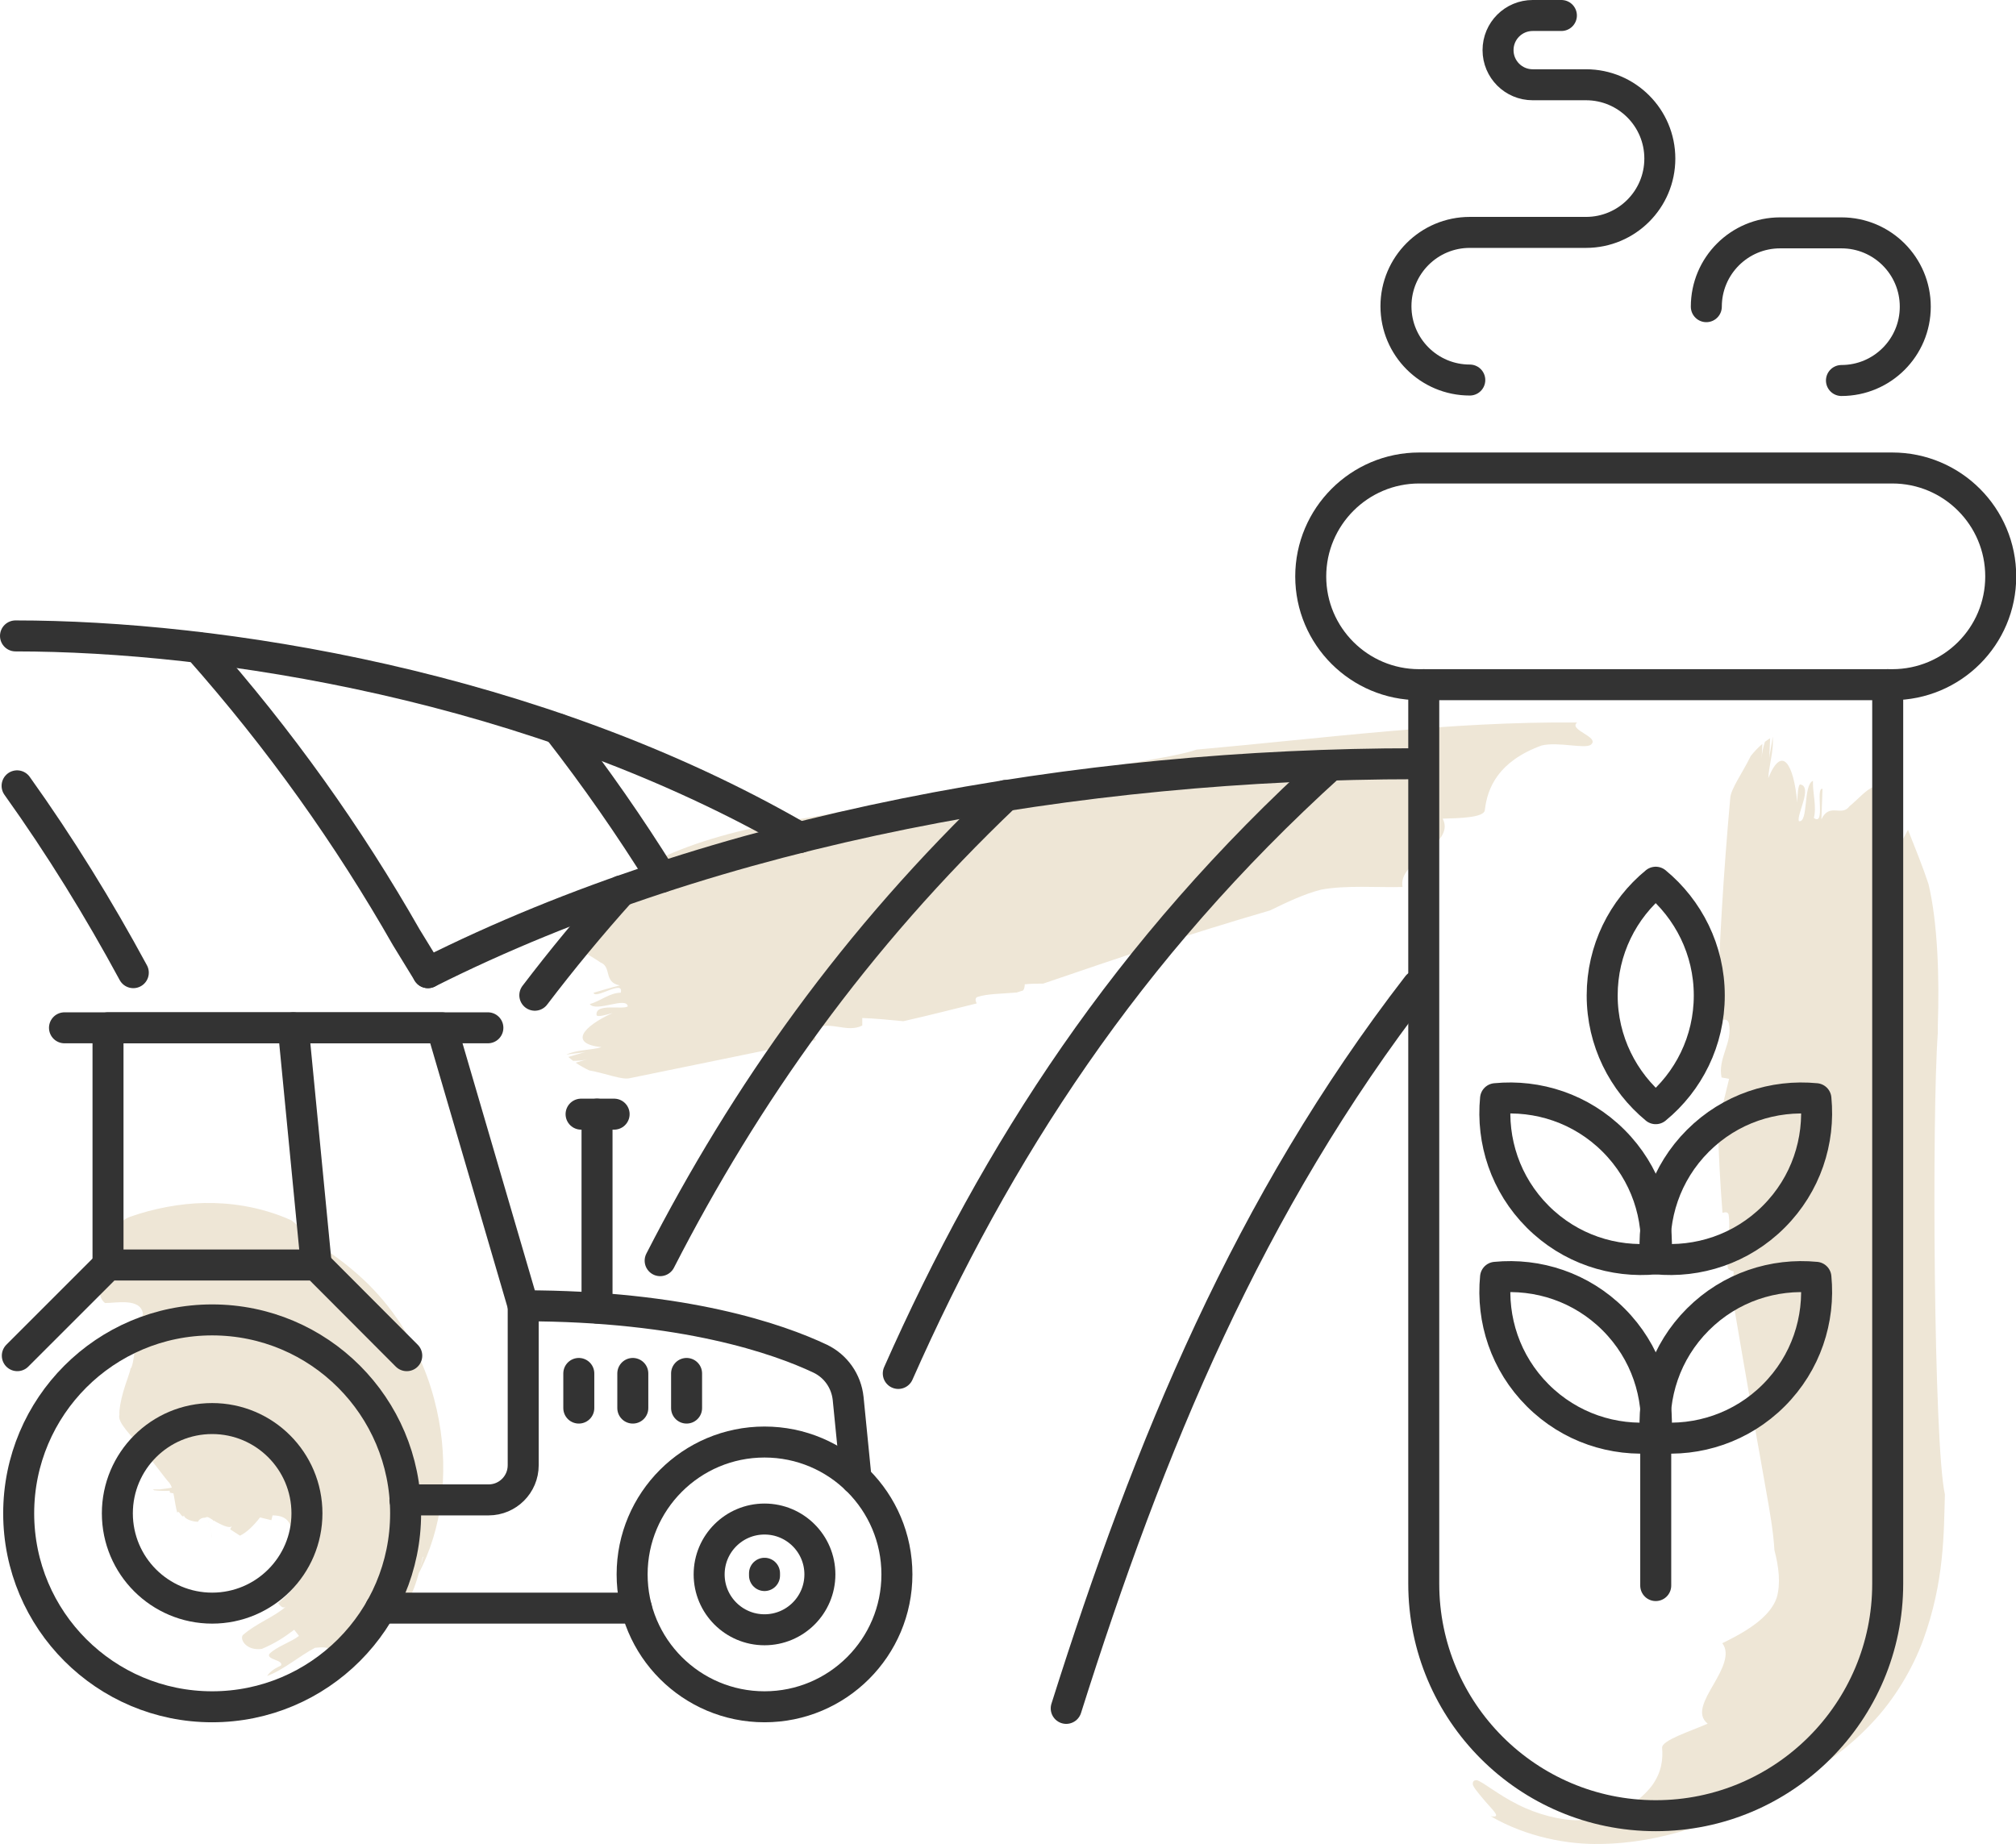 <svg xmlns="http://www.w3.org/2000/svg" id="Calque_2" data-name="Calque 2" viewBox="0 0 88.47 80.93"><defs><style>      .cls-1 {        fill: none;        stroke: #333;        stroke-linecap: round;        stroke-linejoin: round;        stroke-width: 1.36px;      }      .cls-2 {        fill: #eee6d6;      }    </style></defs><g id="Calque_1-2" data-name="Calque 1"><g><path class="cls-2" d="M35.8,45.65c-.04-.2-.23-.36-.02-.51.67-.35,1.39.21,2.06-.13v-.33c.57.02,1.18.08,1.8.14,1.08-.24,2.15-.52,3.22-.78-.05-.11-.08-.22.02-.28.44-.15,1.08-.14,1.74-.2l.28-.09c.06-.08.07-.2.07-.27.3-.03.57-.03.81-.03,3.13-1.07,6.37-2.17,9.95-3.21.74-.36,1.49-.72,2.23-.91,1.09-.21,2.52-.09,3.59-.12-.24-1.14,2.36-1.87,1.76-3,.72-.02,1.81-.04,1.85-.37.11-.99.6-2.15,2.49-2.84.74-.18,1.92.17,2.17-.04.4-.34-1.01-.64-.61-.97-5.59-.05-10.99.68-16.7,1.19-.95.35-4.69.87-8.63,1.52-3.94.62-8.06,1.44-9.77,1.69l-.3.08c-1.85.34-4.06.99-5.48,1.83-.63.47-1.25.99-1.86,1.5.38.09.74.18,1.05.28-.72.19-1.44.37-1.65.65-1.35.96-.32,1.23.48,1.79.51.2.12.87.85,1.01-.46.11-.69.19-1.15.32.05.32,1.35-.61,1.19,0-.48,0-.9.37-1.36.5.29.37,1.61-.35,1.67.1-.22.16-1.44-.16-1.37.38.02.11.47-.02.7-.09-1.33.61-1.91,1.35-.48,1.5-.43.13-1.12.11-1.55.33h0c.23-.05.66-.07.87-.13l-.78.23c.07.06.14.11.21.17.21,0,.42-.01.63-.07l-.52.15c.19.13.39.24.6.34.72.13,1.45.43,1.78.34,2.74-.56,5.45-1.12,8.15-1.67Z"></path><path class="cls-2" d="M18.57,68.33c-.06.26-.13.51-.22.77.55-1.03.87-2.14,1.01-3.24.14-1.08.13-2.29-.1-3.53-.23-1.24-.66-2.58-1.51-3.96-.42-.69-.95-1.37-1.59-2.01-.64-.63-1.38-1.2-2.08-1.65-.32-.33-.96-.9-1.29-1.15-1.43-.64-2.8-.78-3.83-.76-1.07.02-2.21.24-3.24.6-.52.18-.88.79-1.07,1.35-.19.56-.23,1.07-.23,1.07-.14.4-.14,1.13.19,1.37.49,0,1.54-.23,1.66.45.03.17-.16.2-.36.25.13.67-.05,2.12-.18,2.17-.03.19-.2.6-.32,1.02-.12.42-.19.83-.17,1.01-.1.34.5.89,1.01,1.51.52.61.98,1.27,1.18,1.48.22.29.21.83.35,1.32.06-.19.22.3.29.11.03.17.39.28.62.28,0,0,.06-.18.31-.18.08,0,.09-.17.09-.34q0,.17,0,.34c.09-.34.22,0,.27-.16q-.01.17-.02.34c.05-.17.09-.16.1-.14,0,0,0,.04,0,.02.03-.19.06-.35.11-.63.04-.2.07-.36.11-.49.01-.04.02-.09.05-.19.05-.16.1-.36.15-.52.04-.14.09-.25.09-.25.15-.4.28-.61.33-.69-.02.03-.07.09-.17.19-.23.25-.92.71-1.74.98-.4.14-.79.22-1.06.26-.14.02-.24.03-.31.04h-.29s.06.04.06.04c0,0,.34.04.68.02,0,.03,0,.05,0,.07,0,.04.51.07.5.13.2.14.27.26.3.3.02.02,0,0,.04.03.09.05.16.09.23.13l.09.06.37.27h0s-.01-.01-.01-.01l-.03-.02-.06-.05s.1.1.23.37c.13.27.2.62.19.78,0-.17-.04-.43-.16-.71,0-.02-.03-.06-.03-.07l-.06-.12s0,.01.01,0c.01,0,.01-.02.03-.01.04,0,.11.04.4.22.15.08.61.33.69.17l-.08.15c.14.09.43.28.43.28.29-.13.62-.46.88-.8,0,0,.33.08.5.12l.05-.21c.61,0,.82.31.83.75,0,.43-.21.92-.31,1.23.15.09.44.26.58.35.05-.09.1-.17.15-.26l.3.16c-.45.85-1.02,1.47-1.83,2,.14-.09.4-.27.52-.38.11.13.22.26.35.15-.53.47-1.32.74-1.9,1.26-.13.21.18.69.84.6.58-.25.93-.47,1.42-.84l.21.27c-.34.27-.97.46-1.3.79-.14.26.64.26.51.51-.22.11-.44.21-.61.46.73-.27,1.46-.91,2.11-1.24.29-.02.59-.07.83.18.83-1.02,1.75-1.57,2.9-1.94.46-.1.84-1.47.99-2.23Z"></path><path class="cls-2" d="M75.37,44.8c.2,0,.41-.16.5.11.18.85-.5,1.53-.32,2.38l.33.06c-.16.65-.33,1.34-.49,2.04.03,1.29.1,2.57.2,3.84.12-.03.23-.05.27.08.08.53-.04,1.26-.08,2.02l.05.34c.07.09.18.11.25.13-.01.34-.05.65-.09.93.32,1.86.64,3.75.98,5.69.17.96.35,1.94.52,2.93.17.95.33,1.85.38,2.69.19.73.28,1.46.1,2.08-.3.89-1.42,1.53-2.39,2,.36.46,0,1.15-.39,1.82-.38.66-.76,1.31-.25,1.71-.77.34-2.02.73-2,1.06.04.5-.01,1.07-.46,1.68-.46.58-1.26,1.3-3.2,1.5-.77.01-1.81-.25-2.67-.69-.87-.43-1.49-.97-1.8-1.07-.14,0-.18.06-.18.17,0,.11.24.39.43.62.39.48.91.9.35.79,1.6.93,3.41,1.25,4.82,1.22,1.44-.02,2.64-.28,3.69-.59,1.05-.32,1.96-.7,2.8-1.09.79-.37,1.54-.74,2.48-1.3.91-.55,1.95-1.26,2.93-2.31,1-1.04,1.81-2.41,2.27-3.67.93-2.56.9-4.68.95-6.38-.49-2.19-.58-16.56-.31-20.27v-.34c.07-2.02,0-4.47-.41-6.18-.26-.79-.59-1.59-.9-2.38-.19.37-.39.71-.58,1,.03-.81.07-1.61-.14-1.93-.48-1.72-1.06-.76-1.85-.1-.35.47-.87-.18-1.23.57.02-.54.03-.81.05-1.34-.33-.06.15,1.66-.38,1.28.13-.52-.06-1.1-.04-1.63-.44.18-.19,1.86-.62,1.77-.1-.29.61-1.5.07-1.61-.11-.02-.13.52-.14.79-.15-1.66-.66-2.57-1.27-1.07.02-.52.26-1.26.19-1.82h0c-.02.28-.14.76-.15,1.01l.04-.94c-.08.05-.15.1-.23.16-.07.23-.13.47-.14.72l.03-.63c-.18.15-.35.33-.51.53-.36.74-.88,1.45-.9,1.85-.29,3.25-.5,6.52-.57,9.77Z"></path><g><g><path class="cls-1" d="M83.04,30.05h-20.76c-2.63,0-4.76-2.13-4.76-4.75s2.13-4.76,4.76-4.76h20.76c2.63,0,4.76,2.13,4.76,4.76s-2.13,4.75-4.76,4.75Z"></path><path class="cls-1" d="M82.84,30.05v39.46c0,5.62-4.56,10.18-10.18,10.18h0c-5.62,0-10.18-4.56-10.18-10.18V30.05"></path></g><g><path class="cls-1" d="M74.88,13.46h0c0-1.79,1.45-3.24,3.24-3.24h2.69c1.79,0,3.24,1.45,3.24,3.24s-1.45,3.24-3.24,3.24"></path><path class="cls-1" d="M68.52.68h-1.26c-.84,0-1.52.68-1.52,1.52s.68,1.52,1.52,1.52h2.34c1.79,0,3.24,1.45,3.24,3.24s-1.45,3.24-3.24,3.24h-5.1c-1.79,0-3.24,1.45-3.24,3.24s1.45,3.24,3.24,3.24"></path></g></g><g><line class="cls-1" x1="72.66" y1="63.09" x2="72.66" y2="69.59"></line><path class="cls-1" d="M70.31,43.69c0,2,.92,3.79,2.35,4.97,1.44-1.18,2.35-2.97,2.35-4.97s-.92-3.79-2.35-4.97c-1.44,1.18-2.35,2.97-2.35,4.97Z"></path><path class="cls-1" d="M67.48,53.4c1.42,1.42,3.33,2.03,5.18,1.85.18-1.85-.43-3.76-1.85-5.18s-3.33-2.03-5.18-1.85c-.18,1.85.43,3.76,1.85,5.18Z"></path><path class="cls-1" d="M77.84,53.4c-1.42,1.42-3.33,2.03-5.18,1.85-.18-1.85.43-3.76,1.85-5.18,1.42-1.42,3.33-2.03,5.18-1.85.18,1.85-.43,3.76-1.85,5.18Z"></path><path class="cls-1" d="M67.48,61.24c1.42,1.42,3.33,2.03,5.18,1.85.18-1.85-.43-3.76-1.85-5.18s-3.33-2.03-5.18-1.85c-.18,1.85.43,3.76,1.85,5.18Z"></path><path class="cls-1" d="M77.84,61.24c-1.42,1.42-3.33,2.03-5.18,1.85-.18-1.85.43-3.76,1.85-5.18,1.42-1.42,3.33-2.03,5.18-1.85.18,1.85-.43,3.76-1.85,5.18Z"></path></g><g><path class="cls-1" d="M.68,27.91c8.79,0,22.79,2.13,34.41,8.85"></path><path class="cls-1" d="M39.42,60.28c4.3-9.71,10.03-18.61,18.96-26.69"></path><path class="cls-1" d="M46.79,74.98c3.65-11.56,8.01-22.13,15.42-31.72"></path><path class="cls-1" d="M28.97,55.33c3.74-7.29,8.53-14.1,15.17-20.42"></path><path class="cls-1" d="M23.47,43.68c1.18-1.55,2.44-3.08,3.79-4.58"></path><path class="cls-1" d="M18.78,42.69c12.67-6.37,28.63-9.17,43.37-9.17"></path><path class="cls-1" d="M8.71,28.42c3.6,4.06,6.6,8.3,9.12,12.72l.95,1.55"></path><path class="cls-1" d="M5.85,42.69c-1.52-2.81-3.2-5.54-5.1-8.2"></path><path class="cls-1" d="M29.03,38.5c-1.38-2.22-2.89-4.39-4.54-6.51"></path><path class="cls-1" d="M4.74,55.52v-10.41s14.65,0,14.65,0l3.57,12.2c7.07,0,11.21,1.46,13.03,2.32.69.33,1.15.99,1.23,1.75l.35,3.53"></path><line class="cls-1" x1="27.93" y1="70.58" x2="16.71" y2="70.58"></line><circle class="cls-1" cx="33.55" cy="69.1" r="5.81"></circle><line class="cls-1" x1="13.88" y1="55.52" x2="12.87" y2="45.11"></line><line class="cls-1" x1="2.83" y1="45.11" x2="21.41" y2="45.11"></line><polyline class="cls-1" points=".76 59.5 4.74 55.52 9.31 55.52 13.88 55.52 17.85 59.5"></polyline><line class="cls-1" x1="33.55" y1="69.05" x2="33.55" y2="69.15"></line><line class="cls-1" x1="26.2" y1="57.41" x2="26.2" y2="48.9"></line><path class="cls-1" d="M22.96,57.3v7.01c0,.84-.68,1.52-1.52,1.52h-3.67"></path><circle class="cls-1" cx="9.31" cy="66.42" r="8.49"></circle><circle class="cls-1" cx="9.31" cy="66.42" r="4.16"></circle><line class="cls-1" x1="25.4" y1="60.28" x2="25.4" y2="61.8"></line><line class="cls-1" x1="27.77" y1="60.28" x2="27.77" y2="61.8"></line><line class="cls-1" x1="30.13" y1="60.28" x2="30.13" y2="61.8"></line><circle class="cls-1" cx="33.55" cy="69.1" r="2.43"></circle><line class="cls-1" x1="25.5" y1="48.9" x2="26.95" y2="48.9"></line></g></g></g></svg>